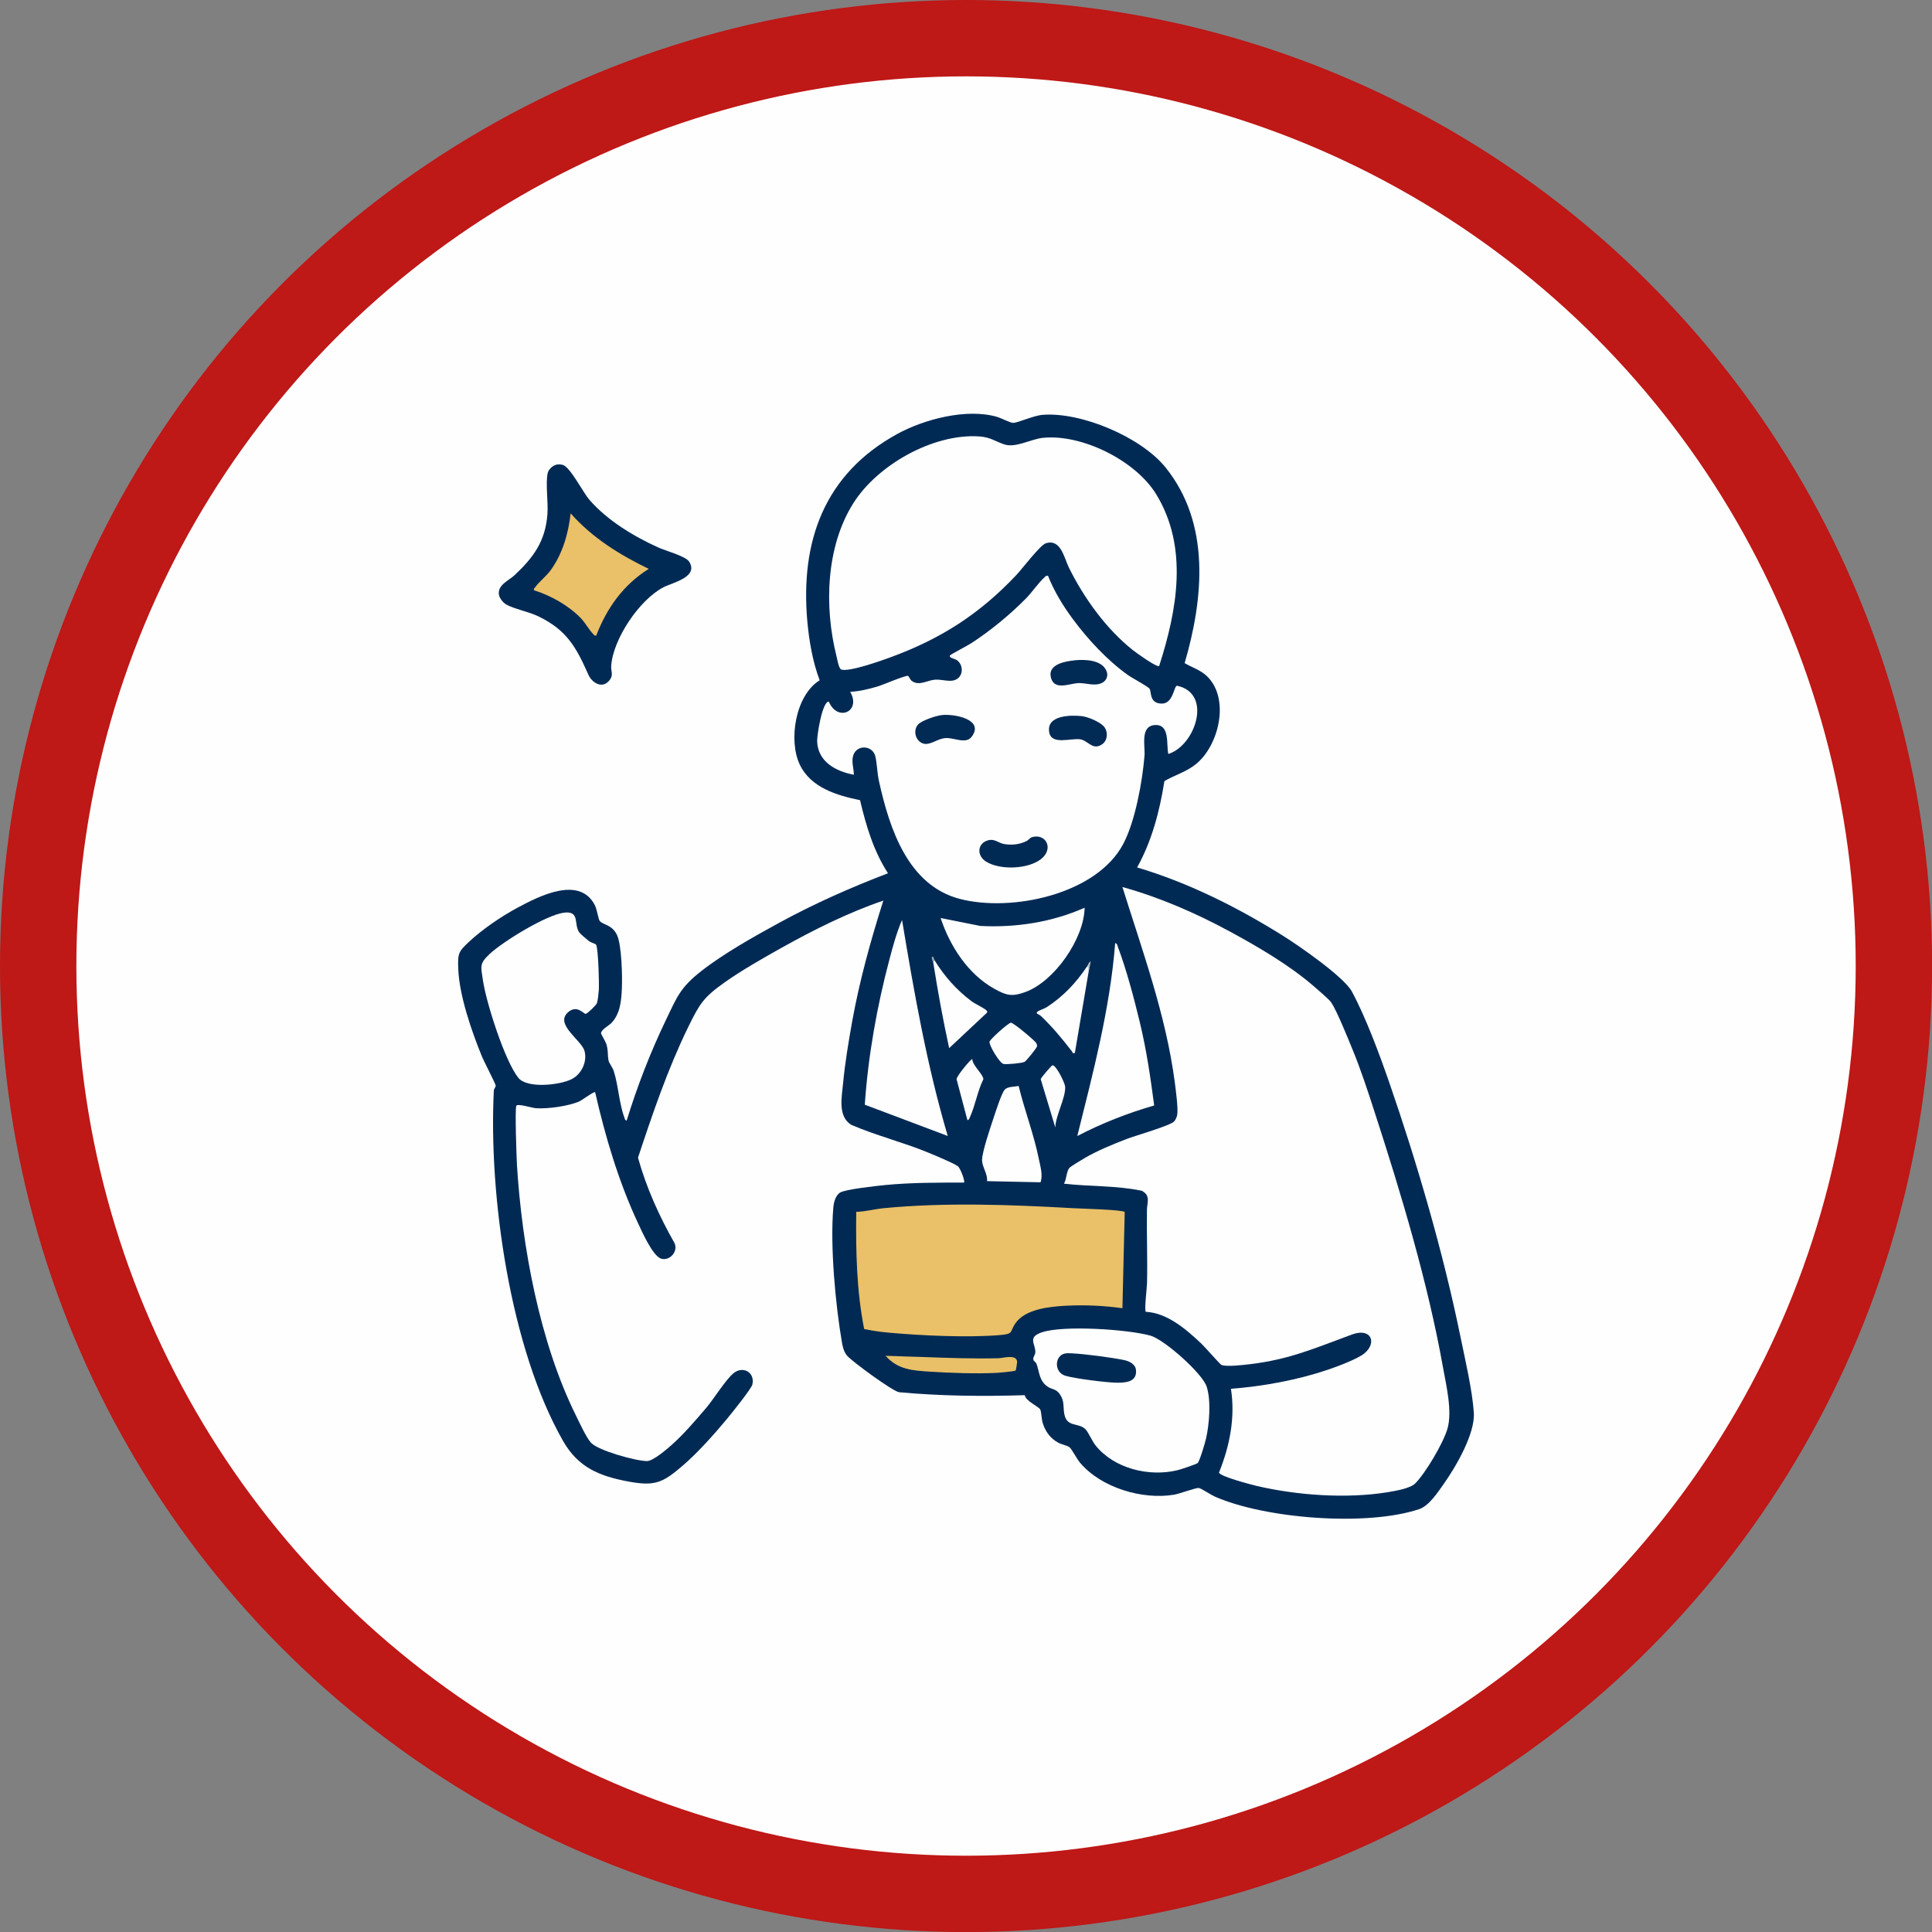 <?xml version="1.0" encoding="UTF-8"?>
<svg xmlns="http://www.w3.org/2000/svg" id="_レイヤー_2" data-name="レイヤー 2" viewBox="0 0 253.01 253.01">
  <rect x="0" y="0" width="253.01" height="253.01" fill="#808080" stroke="none"/>
  <defs>
    <style>
      .cls-1 {
        fill: #b9c5d0;
      }

      .cls-2 {
        fill: #002a54;
      }

      .cls-3 {
        fill: #eac068;
      }

      .cls-4 {
        fill: #e9c068;
      }

      .cls-5 {
        fill: #012a54;
      }

      .cls-6 {
        fill: #8fa2b4;
      }

      .cls-7, .cls-8 {
        fill: #fefefe;
      }

      .cls-9 {
        fill: #fdfdfd;
      }

      .cls-8 {
        stroke: #be1817;
        stroke-miterlimit: 10;
        stroke-width: 10px;
      }
    </style>
  </defs>
  <g id="_レイヤー_1-2" data-name="レイヤー 1">
    <g>
      <circle class="cls-8" cx="126.51" cy="126.51" r="121.51"></circle>
      <g>
        <path class="cls-2" d="M148.92,113.6c6.7,1.99,13.1,5.2,19.01,8.89,2.06,1.28,8.06,5.42,9.11,7.36,1.82,3.37,3.62,8.24,4.89,11.9,3.65,10.55,7.07,22.28,9.31,33.22.61,2.99,1.58,7.09,1.77,10.06.17,2.73-2.36,7.07-3.92,9.27-.78,1.1-1.93,2.89-3.23,3.33-6.83,2.3-20.21,1.27-26.81-1.66-.47-.21-1.78-1.08-2.07-1.11-.39-.03-2.52.76-3.21.88-4.17.7-9.58-.91-12.34-4.2-.39-.46-1.08-1.77-1.36-2-.29-.24-1.03-.37-1.47-.6-1.04-.56-1.7-1.46-2.05-2.59-.16-.53-.17-1.44-.32-1.76-.18-.38-1.91-1.1-2.03-1.88-5.51.17-10.99.12-16.48-.39-.92-.2-6.01-3.93-6.76-4.75-.41-.45-.59-1.11-.69-1.7-.87-5.03-1.57-12.7-1.14-17.73.06-.67.28-1.6.9-1.97.72-.43,4.81-.87,5.9-.98,3.42-.33,6.88-.32,10.31-.32.18-.18-.49-1.93-.81-2.15-.65-.45-3.08-1.45-3.95-1.81-3.26-1.34-6.75-2.2-9.99-3.6-1.81-1.11-1.25-3.64-1.08-5.47.24-2.59.73-5.51,1.19-8.08.97-5.37,2.43-10.63,4.08-15.82-4.63,1.58-9.1,3.82-13.38,6.21-2.39,1.34-5.14,2.9-7.36,4.47-2.82,1.99-3.32,2.83-4.82,5.89-2.68,5.5-4.65,11.3-6.57,17.1,1.08,3.89,2.78,7.66,4.78,11.18.51,1.07-.59,2.36-1.72,2.05s-2.59-3.66-3.1-4.75c-2.49-5.33-4.27-11.32-5.57-17.05-.16-.14-1.71,1.04-2.08,1.2-1.42.62-4.14,1-5.68.89-.52-.04-2.37-.63-2.56-.33-.21.33.03,6.89.08,7.77.65,10.62,2.97,23.19,7.7,32.75.45.91,1.37,2.93,1.99,3.61.94,1.04,5.91,2.41,7.34,2.41.8,0,2.62-1.57,3.28-2.16,1.52-1.35,3.14-3.24,4.47-4.8.98-1.15,2.58-3.75,3.6-4.56,1.22-.98,2.81-.1,2.45,1.49-.13.57-2.76,3.82-3.33,4.51-1.66,2-3.79,4.39-5.75,6.08-2.68,2.31-3.69,2.79-7.36,2.08s-6.38-1.84-8.34-5.25c-6.94-12.14-9.77-32.09-9.08-45.9.01-.24.25-.47.25-.65,0-.21-1.54-3.18-1.78-3.76-1.36-3.32-3-8.02-3.13-11.58-.07-2.02.03-2.21,1.44-3.53,1.75-1.63,4.19-3.29,6.29-4.42,2.79-1.5,8.14-4.28,10.16-.35.28.54.45,1.82.64,2.07.4.51,1.64.46,2.28,1.88.59,1.3.69,5.37.62,6.91-.07,1.64-.2,3.32-1.36,4.56-.3.32-1.37.89-1.37,1.35,0,.13.56,1.02.69,1.4.28.85.14,1.57.31,2.24.07.28.49.81.65,1.27.61,1.85.71,4.24,1.4,6.11.06.17.07.38.31.41,1.39-4.51,3.1-8.92,5.14-13.17,1.48-3.08,1.88-4.24,4.63-6.4,2.95-2.31,6.95-4.55,10.27-6.36,4.57-2.49,9.32-4.59,14.18-6.45-1.89-2.91-2.87-6.22-3.66-9.57-3.03-.62-6.43-1.63-7.88-4.63-1.53-3.17-.6-9.1,2.59-11.07-.91-2.43-1.37-5.08-1.61-7.66-.95-10.55,2.22-19.33,11.72-24.57,3.58-1.97,9.18-3.44,13.18-2.25.53.16,1.67.77,2.04.77.62,0,2.66-.95,3.84-1.05,5.07-.42,12.93,2.91,16.13,6.89,5.91,7.34,4.98,17.12,2.5,25.62.99.59,2.07.89,2.93,1.72,3.03,2.94,1.57,9.04-1.43,11.49-1.26,1.03-2.78,1.44-4.15,2.24-.63,3.95-1.64,7.85-3.6,11.35Z"></path>
        <path class="cls-2" d="M72.77,60.87c.29-.07.6-.07.89,0,1,.23,2.66,3.59,3.55,4.61,2.34,2.68,5.76,4.75,8.98,6.21.94.43,3.61,1.15,4.06,1.86,1.29,2.03-2.21,2.75-3.37,3.36-3.16,1.65-6.58,6.75-6.84,10.28-.06.77.4,1.25-.35,2.04-.92.97-2.19.15-2.64-.88-1.6-3.6-2.82-5.84-6.58-7.65-1.22-.59-3.21-.97-4.2-1.55-.39-.23-.89-.85-.94-1.31-.15-1.26,1.29-1.8,2.05-2.51,2.48-2.32,4.05-4.46,4.31-8,.12-1.56-.27-4.03.04-5.4.1-.43.62-.94,1.04-1.04Z"></path>
        <path class="cls-7" d="M161.23,181.87c4.19-.32,8.64-1.14,12.62-2.48,1.17-.39,4-1.44,4.86-2.18,1.66-1.42.82-3.36-1.65-2.45-4.71,1.73-8.18,3.28-13.37,3.89-.83.1-3.08.37-3.73.1-.18-.07-2.19-2.38-2.64-2.8-1.98-1.86-4.44-4.01-7.27-4.16-.21-.22.15-3.19.16-3.74.08-3.2-.06-6.41-.01-9.61.01-.95.53-1.87-.68-2.5-3.32-.7-6.81-.54-10.19-.93.35-.55.32-1.61.72-2.07.15-.18,1.61-1.06,1.94-1.25,1.67-.99,3.78-1.85,5.6-2.55,1.13-.43,5.69-1.73,6.18-2.29.18-.2.36-.61.4-.88.13-.85-.2-3.31-.33-4.29-1.16-8.77-4.23-17.13-6.85-25.52,4.95,1.38,9.67,3.44,14.18,5.89,3.63,1.97,7.72,4.37,10.84,7.07.49.43,2.04,1.74,2.32,2.15.73,1.08,2.22,4.76,2.79,6.16,1.05,2.54,1.99,5.4,2.84,8.03,3.52,10.83,7.02,22.44,9.02,33.66.43,2.39,1.24,5.72.57,8-.53,1.84-2.86,5.79-4.21,7.14-.68.68-2.65.99-3.64,1.16-5.38.87-11.84.41-17.14-.83-.67-.16-4.84-1.24-4.92-1.75,1.4-3.48,2.15-7.21,1.56-10.96Z"></path>
        <path class="cls-7" d="M137.24,75.39c.81,2.06,1.98,3.97,3.3,5.74,1.95,2.63,4.48,5.35,7.14,7.25.55.4,2.61,1.49,2.85,1.8.3.38-.07,1.88,1.53,1.96s1.64-2.25,2.07-2.34c4.71.98,2.42,7.84-1.13,8.94-.29-1.18.27-3.89-1.73-3.79s-1.28,2.73-1.39,4.03c-.27,3.34-1.21,8.53-2.75,11.48-3.47,6.68-14.66,9.02-21.43,7.26s-9.21-9.14-10.6-15.46c-.23-1.05-.24-2.27-.47-3.21-.33-1.38-2.18-1.56-2.79-.37-.44.87-.03,1.87-.02,2.78-2.36-.44-4.72-1.7-4.81-4.39-.02-.77.66-5.21,1.53-5.19,1.13,2.71,4.29,1.31,2.8-1.28,1.17-.05,2.42-.36,3.55-.69.69-.2,3.66-1.48,4.01-1.4.12.03.27.48.5.66.97.71,2.02-.08,3.04-.16s2.2.48,3.01-.18c.73-.59.64-1.83-.14-2.38-.24-.17-1.15-.31-.88-.64.1-.12,2.38-1.32,2.8-1.6,2.54-1.66,4.98-3.67,7.12-5.83.77-.78,1.69-2.12,2.47-2.81.14-.12.18-.21.4-.16Z"></path>
        <path class="cls-7" d="M151.79,87.22c-.3.21-2.99-1.73-3.43-2.08-3.49-2.76-6.42-6.84-8.38-10.81-.62-1.25-1.06-3.85-3.05-3.17-.73.25-3.09,3.36-3.84,4.15-4.8,5.09-9.86,8.34-16.43,10.75-1.19.44-5.47,1.97-6.49,1.62-.33-.11-.53-1.38-.63-1.77-1.61-6.4-1.39-14.28,2.19-19.98,3.16-5.04,10.46-9.17,16.49-8.78,1.49.1,2.04.62,3.28,1.04,1.5.51,3.5-.69,5.05-.85,5.13-.54,12.14,2.97,14.84,7.35,4.27,6.95,2.78,15.17.41,22.53Z"></path>
        <path class="cls-3" d="M147.29,158.71l-.3,12.61c-2.39-.33-4.86-.45-7.28-.33-2.11.11-5.37.39-6.7,2.26-.85,1.18-.16,1.43-2.09,1.59-4.25.35-10.25.07-14.55-.32-1.05-.09-2.21-.27-3.2-.47-1-5.05-1.1-10.21-1.04-15.35,1.21-.03,2.4-.36,3.6-.48,8.15-.78,16.64-.46,24.78,0,.86.05,6.58.2,6.77.5Z"></path>
        <path class="cls-7" d="M156.87,191.58c-.2.18-2.24.85-2.65.95-3.72.91-8.29-.19-10.74-3.23-.46-.57-.96-1.78-1.36-2.16-.92-.86-2.38-.21-2.73-1.91-.2-.97.06-1.67-.58-2.62-.5-.75-.96-.6-1.57-.99-1.15-.75-1.1-1.87-1.49-2.99-.08-.23-.37-.37-.42-.55-.09-.32.23-.64.25-.95.08-1.11-1.12-2,.88-2.66,2.83-.94,11.21-.39,14.2.44,1.79.5,6.82,4.95,7.37,6.7.59,1.89.34,4.89-.1,6.82-.11.5-.83,2.92-1.08,3.16Z"></path>
        <path class="cls-7" d="M78.05,123.71c.31.37.42,5.19.37,5.96-.03.4-.13,1.34-.24,1.68-.1.3-1.25,1.38-1.47,1.42-.27.05-1.17-1.3-2.38-.15-1.65,1.56,1.81,3.6,2.21,4.99s-.38,3.06-1.67,3.71c-1.53.78-5.83,1.27-6.99-.17-1.78-2.22-4.22-9.89-4.64-12.79-.26-1.8-.49-2.14.86-3.41,1.77-1.66,7.43-5.13,9.76-5.43,2.15-.27,1.23,1.55,2.01,2.6.14.19,1.02.94,1.27,1.13s.8.32.91.45Z"></path>
        <path class="cls-7" d="M124.13,148.77l-10.88-4.1c.44-6.4,1.6-12.91,3.25-19.11.45-1.71.93-3.46,1.63-5.08,1.58,9.52,3.25,19.04,5.99,28.3Z"></path>
        <path class="cls-7" d="M142.04,118.87c-.07,4.06-3.95,9.65-7.75,11.04-1.75.64-2.47.47-4.07-.42-3.47-1.93-5.81-5.58-7.04-9.27l5.2,1.04c4.69.24,9.38-.49,13.67-2.39Z"></path>
        <path class="cls-7" d="M151.15,144.77c-3.48,1-6.86,2.33-10.07,4,2.07-8.32,4.29-16.67,4.96-25.26.27.04.29.31.36.51,1.09,2.86,2.16,6.89,2.88,9.91.86,3.56,1.39,7.21,1.87,10.84Z"></path>
        <path class="cls-7" d="M133.4,142.22c.78,3.21,2,6.34,2.65,9.59.2.99.54,2.04.22,3.02l-7.01-.15c.11-.95-.67-1.88-.65-2.79.02-1.09,1.05-4.1,1.44-5.29.25-.75,1.11-3.46,1.53-3.91.4-.42,1.26-.35,1.82-.48Z"></path>
        <path class="cls-7" d="M122.38,125.75c1.29,2.09,2.85,3.86,4.81,5.34.54.41,1.57.85,1.96,1.2.12.1.18.23.1.33l-4.95,4.64c-.81-3.71-1.49-7.44-2.08-11.19-.06-.28,0-.39.16-.32Z"></path>
        <path class="cls-7" d="M142.52,127.51l-1.76,10.39c-.37.09-.26-.07-.37-.2-1.35-1.74-2.51-3.15-4.11-4.68-.2-.19-.77-.26-.38-.56.2-.16.84-.35,1.17-.56,2.19-1.42,3.84-3.18,5.29-5.34.26-.12.32.2.16.96Z"></path>
        <path class="cls-4" d="M115.98,177.55c1.62.07,3.25.1,4.87.16,3.28.12,6.61.24,9.92.16.58-.01,2.41-.59,2.43.51,0,.12-.15,1.03-.19,1.09-.08.12-2.17.3-2.56.32-2.67.13-5.97.01-8.65-.16-2.29-.15-4.21-.25-5.83-2.08Z"></path>
        <path class="cls-7" d="M132.39,133.93c.29-.03,3.18,2.37,3.33,2.69.06.13.1.23.09.39-.02.23-1.43,1.95-1.64,2.05-.4.18-2.32.36-2.76.27-.5-.1-1.93-2.48-1.82-2.92.08-.32,2.44-2.45,2.8-2.48Z"></path>
        <path class="cls-9" d="M126.69,146.69l-1.42-5.36c-.01-.4,1.92-2.73,2.06-2.63.01.82,1.45,2.01,1.45,2.63-.77,1.56-1.05,3.4-1.76,4.97-.07.16-.11.37-.33.39Z"></path>
        <path class="cls-9" d="M138.2,147.65l-1.91-6.32c0-.16,1.41-1.8,1.53-1.82.47-.08,1.63,2.29,1.67,2.79.1,1.42-1.26,3.81-1.29,5.35Z"></path>
        <path class="cls-1" d="M142.52,127.51c-.02-.3.12-.78-.16-.96.14-.21.25-.6.48-.64l-.32,1.6Z"></path>
        <path class="cls-6" d="M122.38,125.75l-.16.32c-.03-.17-.3-.48-.16-.8.3.02.24.35.32.48Z"></path>
        <path class="cls-3" d="M78.09,83.22c-.25.06-.26-.04-.39-.17-.52-.51-1.06-1.49-1.61-2.07-1.59-1.66-3.97-3-6.16-3.68-.06-.24.06-.27.16-.4.48-.69,1.47-1.45,2.05-2.26,1.55-2.16,2.29-4.78,2.59-7.41,2.83,3.2,6.41,5.42,10.23,7.27-3.3,2.05-5.49,5.12-6.87,8.71Z"></path>
        <path class="cls-2" d="M135.12,109.64c1.86-.55,2.91,1.5,1.24,2.84s-5.34,1.51-7.22.36c-1.27-.78-1.17-2.45.31-2.81.86-.21,1.33.41,2.14.52.98.14,1.9.04,2.79-.38.29-.13.53-.47.74-.53Z"></path>
        <path class="cls-5" d="M123.3,93.65c1.61-.2,5.67.54,3.95,2.83-.78,1.03-2.34.07-3.5.18-.95.09-1.88.89-2.69.75-1.12-.2-1.57-1.69-.84-2.52.47-.54,2.34-1.15,3.07-1.24Z"></path>
        <path class="cls-5" d="M144.54,95.11c.58.64.55,1.82-.18,2.34-1.26.9-1.85-.47-2.89-.63-1.21-.19-3.73.79-4.06-.89-.44-2.25,2.73-2.31,4.23-2.15.81.08,2.36.74,2.9,1.33Z"></path>
        <path class="cls-5" d="M140.73,86.47c1.37-.13,3.62-.08,4.2,1.47.22.59-.05,1.21-.61,1.49-.99.49-2.11-.03-3.17.03-1.16.07-3.24,1.06-3.56-.91-.26-1.6,2.01-1.96,3.14-2.07Z"></path>
        <path class="cls-2" d="M139.44,177.26c.3-.07.61-.05.92-.03,1.72.08,5.1.53,6.8.87.67.13,1.52.52,1.6,1.28.19,1.64-1.41,1.72-2.66,1.69-1.33-.03-5.39-.54-6.6-.91-1.47-.45-1.41-2.59-.07-2.9Z"></path>
      </g>
    </g>
  </g>
</svg>
